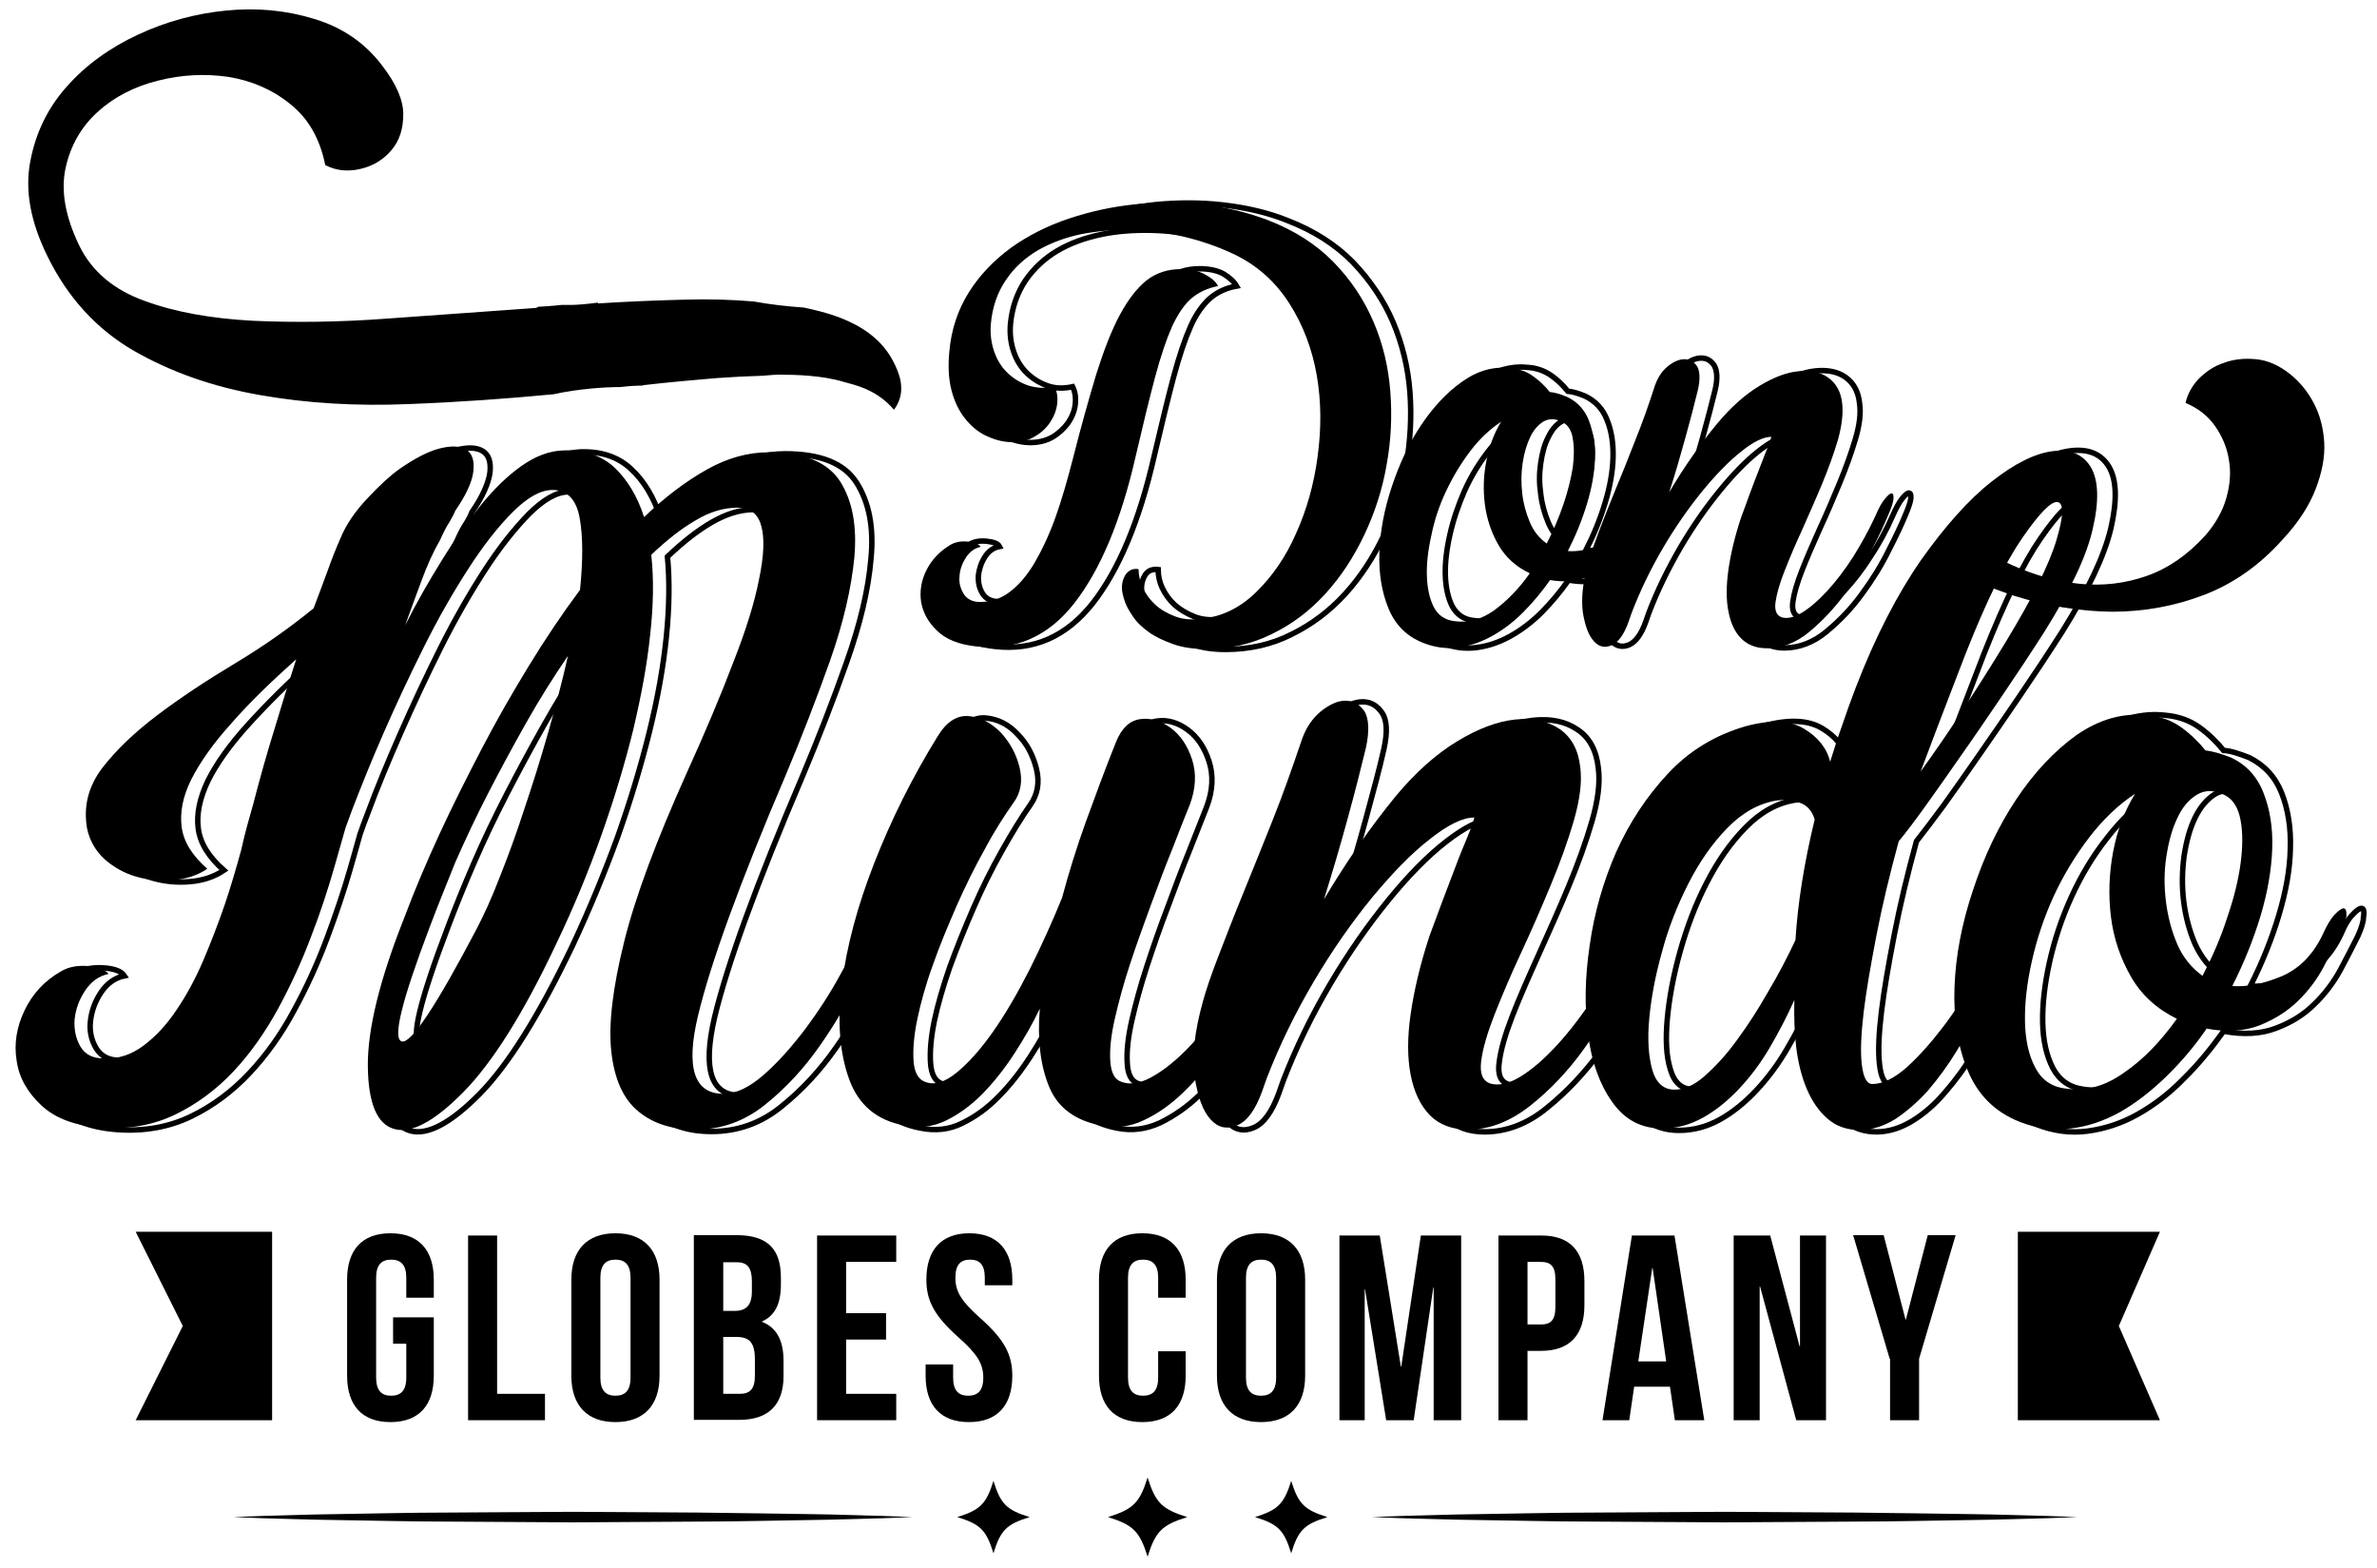 <?xml version="1.0" encoding="utf-8"?>
<!-- Generator: Adobe Illustrator 22.0.0, SVG Export Plug-In . SVG Version: 6.00 Build 0)  -->
<svg version="1.1" id="Layer_1" xmlns="http://www.w3.org/2000/svg" xmlns:xlink="http://www.w3.org/1999/xlink" x="0px" y="0px"
	 viewBox="0 0 630.7 415.9" style="enable-background:new 0 0 630.7 415.9;" xml:space="preserve">
<style type="text/css">
	.st0{fill:none;stroke:#000000;stroke-width:1.449;}
</style>
<g>
	<path d="M583.4,100.5c-1.8,1.9-3,4.1-3.5,6.4c3.3,1.4,5.9,3.4,7.8,6.1c1.9,2.7,3.2,5.7,3.7,9c0.6,3.3,0.3,6.7-0.7,10.2
		s-2.9,6.8-5.5,9.8c-4.7,5.2-9.9,8.8-15.6,10.8c-5.7,2-11.6,2.7-17.7,2.1c-6.1-0.6-12.1-2.3-18.1-5c-2.7-1.2-5.4-2.6-8-4.1
		c-0.3,2.1-0.6,4.1-1.1,6.2c-0.2,0.8-0.4,1.5-0.7,2.2c3.5,1.4,6.9,2.7,10.5,3.9c8.7,2.7,17.4,4.1,25.9,4.2c8.5,0,16.7-1.5,24.5-4.5
		s14.7-7.9,20.7-14.6c4.2-4.5,7.1-9,8.8-13.4c1.7-4.4,2.5-8.5,2.3-12.3s-1.1-7.3-2.7-10.4c-1.6-3.1-3.7-5.7-6.3-7.8
		c-3-2.4-6-3.7-9.1-4s-6,0-8.6,1C587.5,97.1,585.3,98.6,583.4,100.5z"/>
</g>
<g>
	<path d="M323.2,75.9c-2.7,0.5-5.1,1.6-7,3.2s-3.6,4.1-5.2,7.5c-1.5,3.4-3,7.8-4.5,13.4s-3.2,12.6-5.2,21.2
		c-3.9,17.1-9.4,30.1-16.3,38.9s-15.6,12.6-26,11.4c-4.6-0.5-8.1-1.9-10.4-4.2c-2.4-2.3-3.7-4.8-4.2-7.6c-0.4-2.8,0-5.6,1.4-8.4
		c1.4-2.8,3.5-5,6.3-6.7c1.3-0.8,2.9-1.1,4.7-0.9c1.8,0.2,2.9,0.6,3.4,1.4c-1.6,0.3-2.9,1.3-3.9,2.8c-1,1.6-1.6,3.2-1.7,4.9
		c-0.2,1.7,0.2,3.2,1,4.6c0.8,1.4,2.2,2.2,4,2.3c2.9,0.1,5.7-0.7,8.1-2.5c2.5-1.8,4.7-4.4,6.7-7.7c2-3.4,3.9-7.4,5.6-12.1
		c1.7-4.7,3.2-10,4.7-15.8c2.2-8.7,4.3-16.1,6.2-22.4c2-6.3,4-11.5,6.2-15.6s4.6-7.2,7.1-9.2c2.6-2,5.6-3,9.1-3
		c2.6,0,4.8,0.5,6.4,1.4C321.4,73.7,322.6,74.7,323.2,75.9z M279.8,102.5c0.7,1.4,0.9,3,0.7,4.7c-0.2,1.7-0.9,3.4-1.9,4.9
		s-2.4,2.8-4.2,3.8c-1.7,1-3.9,1.5-6.4,1.4c-2.2-0.1-4.3-0.7-6.4-1.7s-3.9-2.5-5.5-4.5s-2.8-4.4-3.6-7.4s-1-6.5-0.6-10.5
		c0.5-5.8,2.3-11.1,5.2-15.7c2.9-4.6,6.7-8.5,11.2-11.8c4.5-3.2,9.6-5.8,15.3-7.7c5.7-1.9,11.6-3.2,17.7-3.8s12.2-0.6,18.2,0.1
		c6,0.7,11.6,2.1,16.9,4.1c7,2.7,12.8,6.4,17.4,11.1s8.1,10,10.6,15.8s4,12,4.5,18.6c0.5,6.5,0.2,13-1,19.5
		c-1.1,6.4-3.1,12.6-5.9,18.5s-6.2,11.1-10.3,15.6c-4.1,4.5-8.8,8.1-14.2,10.7c-5.4,2.7-11.2,4-17.5,4c-3.3,0-6.2-0.4-8.7-1.3
		c-2.5-0.9-4.7-1.9-6.5-3.2s-3.3-2.7-4.3-4.3c-1.1-1.6-1.9-3.1-2.3-4.6c-0.4-1.3-0.6-2.5-0.5-3.5s0.4-1.9,0.8-2.6
		c0.4-0.7,1-1.2,1.6-1.5c0.7-0.3,1.3-0.3,2-0.2c0,1.6,0.4,3.3,1.1,4.9c0.8,1.7,1.9,3.2,3.3,4.5s3.1,2.3,5.2,3.1c2,0.8,4.3,1,6.8,0.7
		c5.6-0.5,10.5-2.9,14.8-7.1c4.3-4.2,7.9-9.4,10.6-15.6c2.8-6.2,4.7-12.9,5.7-20.3c1-7.4,1-14.5-0.2-21.5s-3.6-13.4-7.3-19.2
		c-3.7-5.8-8.7-10.3-15.2-13.3c-3.9-1.8-8.2-3.3-12.8-4.4c-4.6-1.1-9.2-1.7-13.8-1.8c-4.6-0.1-9,0.3-13.3,1.1
		c-4.3,0.9-8.1,2.3-11.6,4.3c-3.4,2-6.3,4.6-8.5,7.9c-2.2,3.2-3.6,7.1-4,11.7c-0.2,2.6,0.1,5,0.9,7.3s2,4.2,3.6,5.7s3.4,2.6,5.5,3.3
		C275.3,103,277.5,103.1,279.8,102.5z"/>
	<path d="M400.9,97.7c2.3,0.2,4.3,0.9,6,2.2c1.7,1.2,3.1,2.6,4.3,4.1c1.2,0.1,2.7,0.5,4.6,1.3c2.7,1.3,4.7,3.4,5.8,6.3
		c1.1,2.9,1.7,6.3,1.6,10s-0.8,7.7-2.1,12c-1.3,4.3-3,8.5-5.1,12.6c2.5,0.2,5.4-0.3,8.7-1.7c3.3-1.4,5.8-3.9,7.5-7.7
		c0.7-1.5,1.3-2.6,2-3.4c0.7-0.8,1.3-1.1,1.6-1.1c0.4,0,0.6,0.4,0.6,1.1c0,0.8-0.3,1.9-1,3.4c-0.9,1.7-1.9,3.7-3.1,6
		s-2.8,4.3-4.7,6.2c-1.9,1.8-4.2,3.3-6.9,4.3c-2.7,1-5.8,1.2-9.4,0.6c-2.2,3.1-4.6,6-7.2,8.6s-5.4,4.7-8.3,6.3s-5.9,2.6-8.9,3
		c-3.1,0.4-6.1,0-9.2-1.2c-4.4-1.7-7.5-4.8-9.3-9.2s-2.6-9.4-2.4-14.9c0.2-5.6,1.3-11.4,3.3-17.4c2-6,4.5-11.4,7.7-16.2
		c3.2-4.8,6.8-8.7,10.9-11.6C392.1,98.3,396.4,97.1,400.9,97.7z M405.9,152.1c-3.6-1.7-6.4-4.2-8.3-7.5s-3.1-6.9-3.6-10.7
		s-0.4-7.7,0.4-11.7s2.1-7.4,3.9-10.3c-2.9,1.9-5.7,4.5-8.2,7.8s-4.6,6.8-6.4,10.6c-1.8,3.8-3.1,7.7-3.9,11.7
		c-0.9,4-1.3,7.5-1.2,10.8c0.1,3.2,0.7,6,1.8,8.2c1.1,2.2,3,3.5,5.5,3.8c3.6,0.5,7.1-0.4,10.6-2.9
		C400,159.3,403.1,156.1,405.9,152.1z M414.6,112c-1.9-1-3.5-1-5-0.2c-1.5,0.9-2.7,2.3-3.6,4.2c-0.9,1.9-1.6,4.2-2,6.9
		c-0.4,2.7-0.4,5.3-0.1,8s1,5.2,2,7.6c1,2.4,2.5,4.3,4.5,5.7c1.7-3.3,3.2-6.8,4.4-10.3c1.2-3.5,2-6.8,2.5-9.8c0.4-3,0.4-5.6,0-7.8
		C417,114.2,416,112.7,414.6,112z"/>
	<path d="M450.5,103.5c-0.9,3.7-2,7.9-3.3,12.6s-2.7,9.6-4.3,14.5c4-6.8,8.3-12.9,12.8-18.3c3.6-4.3,7.3-7.6,11.1-9.9
		c3.8-2.3,7.2-3.6,10.4-3.9c3.2-0.3,5.8,0.2,7.9,1.7s3.4,3.8,3.7,6.9c0.3,2.6-0.1,5.8-1.1,9.5c-1.1,3.7-2.5,7.6-4.2,11.7
		c-1.7,4.1-3.5,8.1-5.3,12.2c-1.9,4.1-3.4,7.7-4.7,11c-1.3,3.3-2.1,6.1-2.4,8.3s0.3,3.5,1.7,4c1.5,0.4,3.3,0,5.4-1.3
		s4.3-3.2,6.6-5.7c2.3-2.5,4.6-5.5,6.8-8.9c2.2-3.5,4.2-7.1,6-11c0.9-2.1,1.7-3.6,2.5-4.5c0.8-1,1.4-1.5,1.8-1.5s0.6,0.5,0.5,1.5
		s-0.6,2.5-1.5,4.5c-0.9,2.2-2.3,5.2-4.3,9.1c-2,3.9-4.3,7.8-7.1,11.6c-2.8,3.8-6,7.2-9.5,10.1c-3.5,2.9-7.3,4.3-11.2,4.3
		c-2.8,0-5.1-0.9-6.8-2.6c-1.7-1.7-2.8-4.1-3.4-7.2c-0.6-3.1-0.6-6.7,0-11c0.6-4.2,1.7-8.9,3.4-14c0.7-1.8,1.4-3.8,2.2-6
		c0.8-2.2,1.6-4.2,2.4-6.3c0.8-2,1.5-3.8,2.1-5.4c0.7-1.6,1.1-2.8,1.3-3.6c-2.1,0-4.8,1.3-8,3.9c-3.3,2.6-6.7,6.1-10.3,10.5
		c-3.6,4.4-7.1,9.4-10.4,15s-6.1,11.4-8.4,17.4l-0.8,2.3c-1.2,3.4-2.7,5.4-4.5,6.2s-3.4,0.4-4.7-1.1c-1.4-1.5-2.3-4-2.9-7.5
		c-0.5-3.6-0.1-8.1,1.5-13.6c0.5-1.9,1.5-4.6,2.7-7.9c1.3-3.3,2.7-7,4.4-11.1c1.7-4.1,3.5-8.5,5.3-13.2c1.9-4.7,3.6-9.5,5.2-14.5
		c0.8-2.2,1.9-3.9,3.4-5.1s3-1.9,4.4-1.9s2.6,0.6,3.4,1.9C451,98.3,451.2,100.5,450.5,103.5z"/>
</g>
<path d="M67.2,213.3c1.8-7,3.7-13.7,5.7-20.1c1.9-6.4,3.8-12.5,5.7-18.3c-6.7,6-12.5,11.6-17.2,17c-4.8,5.3-8.3,10.3-10.6,14.8
	c-2.3,4.6-3.1,8.8-2.6,12.7S51,227,55,230.5c-2.5,1.7-5.5,2.7-8.9,3s-6.8,0-9.9-0.9c-3.2-0.9-6-2.5-8.4-4.6c-2.4-2.2-4-4.9-4.7-8.2
	c-1-5.8,0.3-11.1,4-16c3.7-4.8,8.6-9.5,14.7-14.1s12.9-9.1,20.4-13.6s14.5-9.4,21-14.7c1.3-3.5,2.6-6.8,3.7-9.9
	c1.1-3.1,2.2-5.9,3.4-8.6c1.5-3.7,3.9-7.2,7.2-10.7c3.3-3.5,6.1-6.1,8.4-7.7c4-2.8,7.6-4.7,10.7-5.5s5.5-0.7,7.1,0.3
	s2.2,2.9,1.9,5.7c-0.3,2.8-1.9,6.3-4.8,10.5c-0.3,0.8-0.9,1.9-1.6,3.1c-0.8,1.2-1.6,2.8-2.4,4.6c-1.9,3.3-3.5,6.9-4.9,10.7
	s-2.9,7.8-4.4,12c3-6,6.3-11.7,9.7-17.2c3.4-5.5,6.9-10.4,10.4-14.7c3.5-4.3,7.1-7.8,10.8-10.4s7.4-4,11.1-4.1
	c5.5-0.2,10,1.3,13.5,4.5c3.4,3.2,6.1,7.6,7.9,13.2c5.5-5.3,11.1-9.5,16.6-12.6s11-4.6,16.4-4.6c9.4,0,15.7,2.6,19,7.7
	c3.3,5.2,4.5,11.8,3.8,20.1c-0.8,8.2-2.9,17.4-6.5,27.6c-3.6,10.1-7.5,20.2-11.7,30.2c-12.3,28.8-20,50.1-23.3,63.9
	c-3.3,13.8-1,20.7,6.7,20.7c3.4,0,6.9-1.7,10.7-5s7.4-7.4,11-12.1c3.5-4.7,6.7-9.6,9.4-14.6c2.8-5,4.9-9.2,6.4-12.7
	c0.8-2,1.7-3.4,2.6-4.4c0.9-0.9,1.7-1.3,2.4-1.2s1,0.6,1.1,1.6s-0.3,2.3-1.1,4c-1.5,3.2-3.7,7.7-6.4,13.7c-2.8,6-6.3,12-10.5,18
	s-9,11.2-14.5,15.6s-11.6,6.6-18.5,6.6c-6.2,0-11.3-1.6-15.2-4.9c-3.9-3.2-6.3-8.5-7.1-15.8s0.4-17,3.4-29.1
	c3-12.1,8.6-27,16.6-44.8c4.9-10.8,9-20.5,12.3-29.2c3.4-8.6,5.7-16,6.9-22.2c1.3-6.2,1.5-10.9,0.6-14.1c-0.8-3.2-2.9-4.9-6.3-4.9
	c-3.7,0-7.4,1.1-11.2,3.4c-3.8,2.2-7.7,5.3-11.7,9.1c0.7,6.3,0.6,13.4-0.3,21.3c-0.8,7.9-2.4,16.3-4.5,25.2
	c-2.2,8.9-5,18.2-8.4,27.8s-7.4,19.3-12,28.9c-8.7,18.5-17,31.6-24.7,39.4s-13.9,11.1-18.4,9.7c-4.5-1.3-6.8-6.9-6.9-16.6
	s3.1-22.9,9.7-39.5c2.7-7.2,5.8-14.5,9.3-22.1s7.3-15.1,11.2-22.6s8.1-14.8,12.5-22s8.9-13.9,13.6-20.2c0.8-7.8,0.8-14.2-0.1-19.1
	c-0.9-4.9-3.3-7.4-7.2-7.4c-3.2,0-6.7,2-10.6,5.9c-3.9,3.9-7.8,8.9-11.8,15.1c-4,6.2-7.9,13-11.7,20.6c-3.8,7.6-7.3,15.1-10.6,22.6
	c-3.3,7.5-6.1,14.5-8.6,21c-2.4,6.5-4.2,11.6-5.2,15.5l-2.5-18.2c2.7-5.7,5.9-12.6,9.6-21c3.7-8.3,7.7-16.9,12.1-25.7
	c-2.7,7.8-5.2,16-7.4,24.5c-2.3,8.5-4.6,16.7-6.9,24.7c-1.2,4.2-2.6,9.2-4.3,15.1c-1.7,5.9-3.7,12.1-6.2,18.5
	c-2.4,6.4-5.3,12.7-8.7,19c-3.4,6.2-7.3,11.8-11.8,16.6c-4.5,4.8-9.7,8.7-15.5,11.5s-12.3,4-19.5,3.5c-7.1-0.5-12.4-2.5-16.1-6
	s-5.9-7.4-6.5-11.9c-0.7-4.4,0-8.8,2.1-13.2c2.1-4.4,5.3-7.9,9.7-10.4c2-1.2,4.4-1.6,7.2-1.4c2.8,0.3,4.6,1,5.4,2.1
	c-2.5,0.5-4.6,2-6.2,4.4c-1.6,2.4-2.5,4.9-2.8,7.6c-0.2,2.7,0.3,5.1,1.5,7.2c1.3,2.2,3.3,3.2,6.2,3.2c3.9,0.2,7.4-1,10.6-3.4
	s6.1-5.5,8.7-9.4c2.6-3.8,5-8.2,7.1-13.1c2.1-4.9,4-9.9,5.7-14.8c1.7-5,3.1-9.9,4.4-14.6C65,220.9,66.2,216.8,67.2,213.3z M114,246
	c-7.4,19.5-9.9,29.6-7.4,30.3c2.4,0.7,9.1-9.3,20-30.1c1.8-3.5,3.9-8,6-13.5c2.2-5.5,4.4-11.5,6.5-18c2.2-6.5,4.3-13.2,6.3-20.2
	s3.8-13.8,5.3-20.5c-3.9,5.7-7.6,11.6-11.1,17.8s-6.9,12.5-10.1,18.7c-3.2,6.2-6.1,12.4-8.7,18.3C118.3,235,116,240.7,114,246z"/>
<path d="M335.3,247.7c2.9-6.6,5.2-9.8,6.8-9.6c1.6,0.2,1,3.4-1.9,9.6c-0.8,1.8-2,4.3-3.6,7.7c-1.6,3.4-3.6,7.1-5.8,11.2
	c-2.3,4.1-4.8,8.2-7.6,12.3c-2.8,4.1-5.9,7.7-9.2,10.9c-3.3,3.2-6.8,5.7-10.5,7.4c-3.7,1.8-7.5,2.2-11.4,1.4
	c-6.8-1.3-11.4-4.7-13.7-10.2c-2.3-5.5-3.2-12.5-2.5-20.8c-1.9,4-4.2,8-6.8,12c-2.6,4-5.4,7.5-8.4,10.6c-3,3-6.2,5.4-9.7,7.1
	s-7.2,2.1-11,1.3c-7.3-1.3-12.2-5.4-14.7-12.3s-3.2-15.3-1.9-25.2c1.2-9.9,4.1-20.7,8.6-32.2s10.1-22.7,16.7-33.4
	c2.4-4,5.2-5.8,8.4-5.5s5.9,1.8,8.4,4.3c2.4,2.6,4.1,5.6,5,9.2c0.9,3.6,0.4,6.8-1.6,9.5c-2.4,3.4-5,7.4-7.6,12.3
	c-2.7,4.8-5.2,9.9-7.5,15.1c-2.3,5.3-4.5,10.5-6.3,15.7c-1.9,5.2-3.2,10-4.1,14.3c-0.9,4.3-1.2,8-1,11.1c0.2,3,1.3,4.9,3,5.5
	c2.4,1,5.2,0.2,8.4-2.4s6.4-6.2,9.7-10.9c3.3-4.7,6.5-10.2,9.7-16.5c3.1-6.2,6-12.6,8.6-19c1.8-6.7,3.9-13.5,6.4-20.4
	s5.1-13.9,7.9-20.9c1.5-3.7,3.6-5.7,6.4-6.1c2.8-0.4,5.5,0.4,8.1,2.3c2.6,1.9,4.5,4.7,5.7,8.4s1,7.7-0.6,12
	c-1.3,3.2-2.9,7.2-4.7,11.9c-1.9,4.7-3.8,9.7-5.7,14.9c-1.9,5.2-3.8,10.4-5.5,15.6c-1.7,5.2-3,10-4,14.4c-1,4.4-1.4,8.1-1.2,11.2
	c0.2,3,1.1,4.9,2.9,5.5c2.6,1,5.7,0.3,9.2-1.9c3.6-2.2,7.2-5.4,10.8-9.5c3.6-4.1,7.1-8.6,10.3-13.7
	C330.8,257,333.3,252.2,335.3,247.7z"/>
<path d="M362.4,198.5c-1.3,5.4-2.9,11.7-4.8,18.6c-1.9,7-4,14.1-6.3,21.5c6-10.1,12.3-19.1,18.9-27.2c5.3-6.4,10.8-11.3,16.4-14.7
	s10.7-5.3,15.4-5.8c4.7-0.5,8.6,0.4,11.8,2.5c3.2,2.2,5,5.6,5.5,10.2c0.5,3.8-0.1,8.5-1.7,14.1c-1.6,5.5-3.7,11.3-6.2,17.3
	s-5.1,12-7.9,18c-2.8,6-5.1,11.5-7,16.3c-1.9,4.9-3.1,9-3.5,12.3s0.4,5.2,2.5,5.9c2.3,0.6,4.9,0,8-1.9s6.3-4.7,9.7-8.4
	c3.4-3.7,6.7-8.1,10.1-13.2c3.3-5.1,6.3-10.6,8.9-16.3c1.3-3,2.5-5.3,3.6-6.7s2-2.2,2.7-2.2c0.6,0,0.9,0.7,0.7,2.2
	c-0.2,1.4-0.9,3.7-2.2,6.7c-1.3,3.2-3.4,7.7-6.3,13.5c-2.9,5.8-6.4,11.5-10.5,17.2s-8.8,10.7-14.1,14.9c-5.3,4.2-10.8,6.4-16.6,6.4
	c-4.2,0-7.6-1.3-10.1-3.8c-2.5-2.6-4.2-6.1-5.1-10.7s-0.9-10,0-16.2s2.5-13.1,5-20.7c1-2.7,2.1-5.7,3.3-8.9c1.2-3.2,2.4-6.3,3.5-9.2
	c1.1-3,2.2-5.6,3.2-8s1.6-4.2,1.9-5.3c-3.1,0-7,1.9-11.9,5.8c-4.9,3.8-9.9,9-15.3,15.5c-5.3,6.5-10.5,13.9-15.4,22.2
	c-4.9,8.3-9.1,16.9-12.5,25.7l-1.2,3.4c-1.8,5-4,8-6.7,9.1s-5,0.6-7-1.6s-3.4-5.9-4.2-11.2c-0.8-5.3-0.1-12,2.2-20.2
	c0.8-2.9,2.1-6.8,4-11.7s4-10.4,6.5-16.5s5.1-12.6,7.9-19.6s5.3-14.1,7.8-21.5c1.1-3.2,2.8-5.7,5.1-7.6c2.3-1.8,4.4-2.8,6.5-2.8
	s3.8,1,5.1,2.9C363.2,190.8,363.4,194,362.4,198.5z"/>
<path d="M542.4,167.7c-3.7,5.8-7.5,11.5-11.3,17.1s-7.4,10.9-10.8,15.7c-3.4,4.9-6.5,9.3-9.3,13.2s-5.2,7.1-7.2,9.5
	c-2.4,8.8-4.4,17.1-5.9,24.9c-1.5,7.8-2.7,14.6-3.4,20.4c-0.7,5.9-0.9,10.5-0.5,13.9s1.3,5.2,2.8,5.2c2.7,0,5.8-1.5,9.1-4.4
	c3.3-3,6.5-6.6,9.7-10.8c3.2-4.2,6-8.6,8.6-13.1c2.6-4.5,4.5-8.3,5.8-11.5c0.6-1.6,1.5-2.8,2.4-3.7c1-0.9,1.8-1.4,2.4-1.4
	c0.6-0.1,1,0.3,1.1,1.1s-0.3,2.2-1.1,4.1c-1,2.2-2.2,5.1-3.8,8.5c-1.5,3.5-3.3,7.1-5.3,10.9s-4.2,7.7-6.5,11.5s-4.9,7.3-7.6,10.5
	c-2.8,3.1-5.7,5.6-8.7,7.6c-3.1,1.9-6.2,2.9-9.5,2.9c-3.4,0-6.2-1-8.5-3s-4.1-4.6-5.5-7.9s-2.3-7-2.8-11c-0.5-4.1-0.6-8.3-0.5-12.6
	c-1.9,4.3-4.1,8.5-6.5,12.6s-5.1,7.7-8.1,10.9c-3,3.2-6.2,5.8-9.6,7.7c-3.4,1.9-7,2.9-10.9,2.9c-5.5,0-9.9-2.3-13.2-7
	c-3.3-4.6-5.5-10.6-6.4-17.8c-1-7.2-0.9-15.1,0.4-23.8c1.2-8.6,3.6-16.9,7-24.7c3.5-7.8,8.1-14.8,13.8-20.9
	c5.7-6.1,12.6-10.2,20.5-12.5c6.6-1.8,11.8-1.6,15.5,0.6c3.7,2.2,6.1,5.1,7,8.8c1-3.2,2-6.4,3.2-9.7c1.1-3.3,2.3-6.6,3.6-10
	c5.2-13.5,11-24.7,17.3-33.8c6.4-9,12.6-16,18.7-20.8c6.1-4.8,11.5-7.5,16.2-8.1c4.8-0.6,8.2,0.9,10.2,4.3s2.2,8.9,0.5,16.2
	C553.7,147.5,549.3,156.7,542.4,167.7z M476.4,249.4c0.6-9.8,2.3-20.4,5.1-32c-0.7-2.2-1.9-3.7-3.9-4.4c-1.9-0.7-4-0.9-6.3-0.6
	c-4.7,0.8-9,3.2-13,7.3s-7.4,9-10.3,14.7s-5.3,11.7-7,18.1c-1.8,6.4-2.9,12.3-3.4,17.8c-0.5,5.4-0.2,9.9,0.8,13.5
	c1,3.5,3,5.3,5.9,5.3c2.6,0,5.3-1.2,8.1-3.7c2.8-2.5,5.7-5.6,8.5-9.5c2.8-3.8,5.6-8.1,8.2-12.7C471.9,258.5,474.3,253.9,476.4,249.4
	z M509.6,204.7c3.7-5.1,7.5-10.6,11.3-16.5c3.8-5.8,7.6-11.8,11.3-17.9c7.1-11.7,11.6-20.7,13.5-27.2c1.9-6.4,1.9-9.7,0.2-9.9
	s-4.8,3-9.3,9.5s-9.5,16.7-15,30.6c-1.8,4.6-3.6,9.4-5.5,14.3c-1.9,4.9-3.7,9.7-5.5,14.5L509.6,204.7z"/>
<path d="M570,189.8c3.4,0.3,6.3,1.4,8.8,3.2s4.6,3.9,6.4,6.1c1.8,0.2,4,0.8,6.8,1.9c4,1.9,6.9,5,8.6,9.4c1.7,4.3,2.5,9.3,2.3,14.8
	s-1.2,11.5-3.1,17.8c-1.9,6.3-4.4,12.5-7.5,18.6c3.7,0.3,8-0.5,12.9-2.5c4.8-2,8.6-5.8,11.2-11.4c1-2.2,2-3.9,3-5
	c1.1-1.1,1.9-1.7,2.4-1.7c0.6,0,0.8,0.6,0.8,1.7c0,1.1-0.5,2.8-1.5,5c-1.3,2.6-2.8,5.5-4.6,8.9c-1.8,3.4-4.1,6.4-6.9,9.1
	c-2.8,2.7-6.2,4.8-10.2,6.4c-4,1.5-8.6,1.8-13.9,0.8c-3.2,4.7-6.8,8.9-10.7,12.7c-3.9,3.8-8,7-12.2,9.4c-4.3,2.4-8.7,3.9-13.2,4.4
	c-4.5,0.6-9.1,0-13.6-1.8c-6.5-2.6-11-7.1-13.7-13.6s-3.8-13.9-3.5-22.1c0.3-8.2,1.9-16.8,4.9-25.7c2.9-8.9,6.7-16.9,11.4-24
	S545,199.3,551,195C557.1,190.8,563.4,189,570,189.8z M577.6,270.3c-5.3-2.6-9.4-6.3-12.2-11.2c-2.8-4.9-4.6-10.2-5.3-15.9
	s-0.5-11.5,0.6-17.3s3.1-10.9,5.8-15.3c-4.4,2.9-8.4,6.7-12.1,11.5c-3.7,4.8-6.9,10.1-9.5,15.7c-2.6,5.7-4.5,11.5-5.8,17.3
	c-1.3,5.8-1.9,11.2-1.8,16c0.1,4.8,1,8.9,2.7,12.1c1.7,3.3,4.4,5.2,8.1,5.6c5.3,0.8,10.5-0.6,15.6-4.3
	C568.7,281.1,573.3,276.3,577.6,270.3z M590.4,211c-2.8-1.4-5.2-1.5-7.4-0.2s-4,3.4-5.3,6.3c-1.4,2.9-2.3,6.3-2.9,10.2
	c-0.6,3.9-0.6,7.9-0.1,11.9s1.5,7.8,3,11.3s3.8,6.3,6.7,8.4c2.6-5,4.8-10,6.5-15.3c1.8-5.2,3-10,3.6-14.5s0.6-8.3,0-11.5
	C593.9,214.3,592.5,212.1,590.4,211z"/>
<g>
	<path class="st0" d="M253.5,167.3c2.3,2.3,5.8,3.7,10.4,4.2c10.4,1.2,19-2.6,26-11.4c6.9-8.8,12.4-21.8,16.3-38.9
		c2-8.5,3.7-15.6,5.2-21.2c1.5-5.6,3-10,4.5-13.4s3.3-5.8,5.2-7.5c1.9-1.6,4.2-2.7,7-3.2c-0.7-1.2-1.8-2.2-3.4-3.2
		c-1.6-0.9-3.8-1.4-6.4-1.4c-3.5,0-6.5,1-9.1,3s-4.9,5.1-7.1,9.2s-4.3,9.3-6.2,15.6c-2,6.3-4,13.7-6.2,22.4
		c-1.4,5.8-3,11.1-4.7,15.8s-3.6,8.7-5.6,12.1c-2,3.4-4.3,5.9-6.7,7.7c-2.5,1.8-5.2,2.6-8.1,2.5c-1.9-0.1-3.2-0.9-4-2.3
		c-0.8-1.4-1.1-2.9-1-4.6c0.2-1.7,0.7-3.3,1.7-4.9c1-1.6,2.3-2.5,3.9-2.8c-0.4-0.8-1.6-1.2-3.4-1.4s-3.4,0.1-4.7,0.9
		c-2.8,1.6-4.9,3.8-6.3,6.7c-1.4,2.8-1.8,5.6-1.4,8.4C249.8,162.5,251.2,165,253.5,167.3z"/>
	<path class="st0" d="M260.9,111.2c1.6,1.9,3.4,3.4,5.5,4.5c2.1,1,4.2,1.6,6.4,1.7c2.5,0.1,4.6-0.4,6.4-1.4c1.7-1,3.1-2.3,4.2-3.8
		c1-1.5,1.7-3.1,1.9-4.9c0.2-1.7,0-3.3-0.7-4.7c-2.3,0.5-4.5,0.5-6.5-0.2c-2.1-0.7-3.9-1.8-5.5-3.3s-2.8-3.4-3.6-5.7
		c-0.8-2.3-1.1-4.7-0.9-7.3c0.4-4.5,1.8-8.4,4-11.7c2.2-3.2,5.1-5.9,8.5-7.9s7.3-3.4,11.6-4.3c4.3-0.9,8.7-1.2,13.3-1.1
		c4.6,0.1,9.2,0.7,13.8,1.8c4.6,1.1,8.8,2.5,12.8,4.4c6.4,3,11.5,7.5,15.2,13.3s6.1,12.3,7.3,19.2c1.2,7,1.3,14.1,0.2,21.5
		c-1,7.4-2.9,14.1-5.7,20.3c-2.8,6.2-6.3,11.4-10.6,15.6c-4.3,4.2-9.3,6.6-14.8,7.1c-2.5,0.3-4.8,0.1-6.8-0.7s-3.7-1.8-5.2-3.1
		c-1.4-1.3-2.5-2.8-3.3-4.5s-1.1-3.3-1.1-4.9c-0.7-0.1-1.3,0-2,0.2c-0.7,0.3-1.2,0.8-1.6,1.5s-0.7,1.6-0.8,2.6
		c-0.1,1,0.1,2.2,0.5,3.5c0.4,1.5,1.2,3.1,2.3,4.6c1.1,1.6,2.5,3,4.3,4.3s4,2.4,6.5,3.2c2.5,0.9,5.4,1.3,8.7,1.3
		c6.3,0,12.2-1.3,17.5-4c5.3-2.6,10.1-6.2,14.2-10.7s7.5-9.7,10.3-15.6c2.8-5.9,4.7-12.1,5.9-18.5c1.1-6.4,1.5-12.9,1-19.5
		c-0.5-6.5-2-12.7-4.5-18.6c-2.5-5.8-6.1-11.1-10.6-15.8c-4.6-4.7-10.4-8.4-17.4-11.1c-5.2-2.1-10.9-3.4-16.9-4.1
		c-6-0.7-12.1-0.7-18.2-0.1c-6.1,0.7-12,1.9-17.7,3.8c-5.7,1.9-10.8,4.5-15.3,7.7s-8.3,7.2-11.2,11.8c-2.9,4.6-4.7,9.8-5.2,15.7
		c-0.4,4-0.2,7.5,0.6,10.5C258.1,106.7,259.3,109.2,260.9,111.2z"/>
	<path class="st0" d="M373.3,161.4c1.8,4.4,4.9,7.4,9.3,9.2c3.1,1.2,6.1,1.6,9.2,1.2c3.1-0.4,6-1.4,8.9-3s5.7-3.7,8.3-6.3
		c2.6-2.6,5-5.5,7.2-8.6c3.3,0.6,6.2,0.5,8.8-0.4c-0.6,3.5-0.8,6.5-0.4,9c0.5,3.6,1.5,6.1,2.9,7.5c1.4,1.5,2.9,1.8,4.7,1.1
		c1.8-0.8,3.3-2.8,4.5-6.2l0.8-2.3c2.3-6,5.1-11.7,8.4-17.4c3.3-5.6,6.8-10.6,10.4-15c3.6-4.4,7-7.9,10.3-10.5s5.9-3.9,8-3.9
		c-0.2,0.8-0.7,1.9-1.3,3.6c-0.7,1.6-1.4,3.4-2.1,5.4c-0.8,2-1.6,4.1-2.4,6.3s-1.6,4.2-2.2,6c-1.6,5.1-2.8,9.7-3.4,14
		c-0.6,4.2-0.6,7.9,0,11s1.7,5.5,3.4,7.2c1.7,1.7,4,2.6,6.8,2.6c3.9,0,7.7-1.4,11.2-4.3c3.5-2.9,6.7-6.2,9.5-10.1
		c2.8-3.8,5.2-7.7,7.1-11.6c2-3.9,3.4-6.9,4.3-9.1c0.9-2.1,1.4-3.6,1.5-4.5c0.1-1-0.1-1.5-0.5-1.5s-1,0.5-1.8,1.5s-1.6,2.5-2.5,4.5
		c-1.7,3.9-3.7,7.6-6,11c-2.2,3.5-4.5,6.4-6.8,8.9s-4.5,4.4-6.6,5.7s-3.9,1.7-5.4,1.3c-1.4-0.4-2-1.8-1.7-4s1.1-5,2.4-8.3
		s2.9-7,4.7-11c1.9-4.1,3.6-8.1,5.3-12.2c1.7-4.1,3.1-8,4.2-11.7s1.5-6.9,1.1-9.5c-0.3-3.1-1.6-5.4-3.7-6.9s-4.8-2-7.9-1.7
		c-3.2,0.3-6.6,1.6-10.4,3.9s-7.5,5.6-11.1,9.9c-4.5,5.4-8.7,11.5-12.8,18.3c1.5-5,3-9.8,4.3-14.5s2.4-8.9,3.3-12.6
		c0.7-3,0.5-5.2-0.3-6.5c-0.9-1.3-2-1.9-3.4-1.9s-2.9,0.6-4.4,1.9c-1.5,1.2-2.7,2.9-3.4,5.1c-1.6,5-3.4,9.8-5.2,14.5
		c-1.9,4.7-3.6,9.1-5.3,13.2c-1.7,4.1-3.2,7.8-4.4,11.1c-0.6,1.6-1.2,3.1-1.6,4.4c-2.3,0.7-4.4,1-6.3,0.8c2.1-4.1,3.8-8.3,5.1-12.6
		c1.3-4.3,2-8.3,2.1-12s-0.4-7.1-1.6-10c-1.1-2.9-3.1-5-5.8-6.3c-1.9-0.8-3.4-1.2-4.6-1.3c-1.2-1.5-2.6-2.9-4.3-4.1
		c-1.7-1.2-3.7-2-6-2.2c-4.5-0.5-8.8,0.6-12.9,3.6c-4.1,2.9-7.7,6.8-10.9,11.6c-3.2,4.8-5.7,10.2-7.7,16.2c-2,6-3.1,11.8-3.3,17.4
		C370.7,152,371.5,157,373.3,161.4z M408.8,122.9c0.4-2.7,1-5,2-6.9c0.9-1.9,2.1-3.4,3.6-4.2c1.5-0.9,3.1-0.8,5,0.2
		c1.4,0.8,2.3,2.2,2.8,4.4c0.4,2.2,0.4,4.8,0,7.8s-1.3,6.3-2.5,9.8s-2.7,7-4.4,10.3c-2-1.4-3.5-3.3-4.5-5.7s-1.7-4.9-2-7.6
		C408.4,128.3,408.4,125.6,408.8,122.9z M384.7,141.9c0.9-4,2.2-7.8,3.9-11.7c1.7-3.8,3.9-7.4,6.4-10.6s5.2-5.8,8.2-7.8
		c-1.9,2.9-3.2,6.4-3.9,10.3c-0.8,4-0.9,7.8-0.4,11.7c0.5,3.8,1.7,7.4,3.6,10.7s4.7,5.8,8.3,7.5c-2.8,4-6,7.3-9.4,9.7
		c-3.4,2.5-7,3.5-10.6,2.9c-2.5-0.3-4.3-1.6-5.5-3.8c-1.1-2.2-1.7-5-1.8-8.2C383.4,149.5,383.8,145.9,384.7,141.9z"/>
	<path class="st0" d="M626.6,241c-0.6,0-1.4,0.6-2.4,1.7c-1.1,1.1-2.1,2.8-3,5c-2.6,5.6-6.3,9.4-11.2,11.4s-9.1,2.8-12.9,2.5
		c3.1-6.1,5.6-12.3,7.5-18.6s3-12.3,3.1-17.8c0.2-5.5-0.6-10.5-2.3-14.8s-4.6-7.4-8.6-9.4c-2.8-1.1-5-1.8-6.8-1.9
		c-1.8-2.2-3.9-4.3-6.4-6.1s-5.5-2.9-8.8-3.2c-6.6-0.8-13,1-19,5.3c-6.1,4.3-11.4,10.1-16.1,17.2c-4.7,7.1-8.5,15.1-11.4,24
		s-4.5,17.5-4.9,25.7c-0.1,2-0.1,4,0,6c-1,1.5-2,2.9-3.1,4.4c-3.2,4.2-6.4,7.9-9.7,10.8c-3.3,3-6.3,4.4-9.1,4.4
		c-1.5,0-2.4-1.7-2.8-5.2c-0.4-3.4-0.2-8.1,0.5-13.9s1.9-12.7,3.4-20.4c1.5-7.8,3.5-16.1,5.9-24.9c1.9-2.4,4.3-5.6,7.2-9.5
		c2.8-3.9,5.9-8.3,9.3-13.2c3.4-4.9,7-10.1,10.8-15.7c3.8-5.6,7.6-11.3,11.3-17.1c6.9-11,11.3-20.3,13-27.6
		c1.7-7.4,1.5-12.8-0.5-16.2c-2-3.4-5.4-4.9-10.2-4.3s-10.2,3.2-16.2,8.1c-6.1,4.8-12.3,11.7-18.7,20.8
		c-6.4,9.1-12.2,20.3-17.3,33.8c-1.3,3.4-2.5,6.7-3.6,10s-2.2,6.5-3.2,9.7c-1-3.7-3.3-6.6-7-8.8s-8.9-2.4-15.5-0.6
		c-7.9,2.2-14.8,6.4-20.5,12.5S437,218.2,433.6,226c-3.5,7.9-5.8,16.1-7,24.7c-0.8,6-1.1,11.7-0.9,17c-2.5,3.7-5.1,6.9-7.7,9.7
		c-3.4,3.7-6.6,6.5-9.7,8.4s-5.7,2.6-8,1.9c-2.1-0.6-3-2.6-2.5-5.9c0.4-3.3,1.6-7.4,3.5-12.3s4.3-10.3,7-16.3s5.4-12,7.9-18
		s4.6-11.8,6.2-17.3s2.2-10.2,1.7-14.1c-0.5-4.6-2.3-8.1-5.5-10.2c-3.2-2.2-7.1-3-11.8-2.5c-4.7,0.5-9.8,2.4-15.4,5.8
		c-5.6,3.4-11,8.3-16.4,14.7c-6.6,8-12.9,17.1-18.9,27.2c2.3-7.4,4.4-14.5,6.3-21.5s3.6-13.2,4.8-18.6c1-4.5,0.8-7.7-0.5-9.6
		c-1.3-1.9-3-2.9-5.1-2.9s-4.3,0.9-6.5,2.8c-2.3,1.8-4,4.4-5.1,7.6c-2.4,7.4-5,14.5-7.8,21.5c-2.7,7-5.4,13.5-7.9,19.6
		s-4.7,11.6-6.5,16.5c-1.9,4.9-3.2,8.8-4,11.7c-1.1,3.9-1.8,7.4-2.2,10.6c-3.5,3.9-7,7-10.4,9.1c-3.6,2.2-6.6,2.9-9.2,1.9
		c-1.8-0.6-2.8-2.5-2.9-5.5c-0.2-3,0.2-6.8,1.2-11.2c1-4.4,2.3-9.2,4-14.4s3.5-10.4,5.5-15.6c1.9-5.2,3.8-10.2,5.7-14.9
		c1.9-4.7,3.4-8.7,4.7-11.9c1.6-4.3,1.8-8.3,0.6-12c-1.2-3.7-3.1-6.5-5.7-8.4s-5.3-2.7-8.1-2.3c-2.8,0.4-5,2.4-6.4,6.1
		c-2.8,7-5.4,14-7.9,20.9s-4.7,13.7-6.4,20.4c-2.6,6.4-5.5,12.7-8.6,19c-3.2,6.3-6.4,11.7-9.7,16.5c-3.3,4.7-6.5,8.4-9.7,10.9
		c-3.2,2.6-5.9,3.4-8.4,2.4c-1.8-0.6-2.8-2.5-3-5.5s0.1-6.7,1-11.1c0.9-4.3,2.3-9.1,4.1-14.3c1.9-5.2,4-10.4,6.3-15.7
		s4.8-10.3,7.5-15.1s5.2-8.9,7.6-12.3c1.9-2.7,2.5-5.9,1.6-9.5s-2.5-6.7-5-9.2c-2.4-2.6-5.2-4-8.4-4.3c-3.2-0.3-5.9,1.5-8.4,5.5
		c-6.6,10.7-12.2,21.9-16.7,33.4c-3.8,9.7-6.4,18.7-7.9,27.3c-0.4,0.7-0.8,1.4-1.2,2.2c-2.8,5-5.9,9.9-9.4,14.6s-7.2,8.8-11,12.1
		c-3.8,3.3-7.3,5-10.7,5c-7.7,0-9.9-6.9-6.7-20.7c3.3-13.8,11-35.1,23.3-63.9c4.2-10,8.1-20,11.7-30.2c3.6-10.1,5.8-19.3,6.5-27.6
		c0.8-8.2-0.5-14.9-3.8-20.1c-3.3-5.2-9.6-7.7-19-7.7c-5.4,0-10.8,1.5-16.4,4.6c-5.5,3.1-11.1,7.3-16.6,12.6
		c-1.8-5.7-4.5-10.1-7.9-13.2c-3.4-3.2-7.9-4.7-13.5-4.5c-3.7,0.2-7.4,1.5-11.1,4.1c-3.7,2.6-7.3,6-10.8,10.4
		c-3.5,4.3-7,9.2-10.4,14.7s-6.7,11.2-9.7,17.2c1.5-4.2,3-8.1,4.4-12c1.4-3.8,3.1-7.4,4.9-10.7c0.8-1.8,1.6-3.4,2.4-4.6
		c0.8-1.2,1.3-2.3,1.6-3.1c2.9-4.2,4.4-7.7,4.8-10.5c0.3-2.8-0.3-4.7-1.9-5.7c-1.6-1-3.9-1.1-7.1-0.3c-3.1,0.8-6.7,2.7-10.7,5.5
		c-2.4,1.7-5.2,4.2-8.4,7.7c-3.3,3.5-5.7,7.1-7.2,10.7c-1.2,2.7-2.3,5.5-3.4,8.6s-2.3,6.4-3.7,9.9c-6.5,5.3-13.6,10.2-21,14.7
		c-7.5,4.5-14.3,9-20.4,13.6s-11,9.3-14.7,14.1s-5,10.1-4,16c0.7,3.3,2.2,6.1,4.7,8.2c2.4,2.2,5.2,3.7,8.4,4.6
		c3.2,0.9,6.5,1.2,9.9,0.9s6.4-1.3,8.9-3c-4-3.5-6.3-7.2-6.8-11.1c-0.5-3.9,0.4-8.1,2.6-12.7c2.3-4.6,5.8-9.5,10.6-14.8
		s10.5-11,17.2-17c-1.8,5.8-3.7,11.9-5.7,18.3c-1.9,6.4-3.8,13.1-5.7,20.1c-1,3.5-2.1,7.6-3.4,12.3s-2.7,9.6-4.4,14.6
		c-1.7,5-3.6,9.9-5.7,14.8c-2.1,4.9-4.5,9.3-7.1,13.1c-2.6,3.8-5.5,6.9-8.7,9.4c-3.2,2.4-6.7,3.5-10.6,3.4c-2.9,0-4.9-1.1-6.2-3.2
		c-1.3-2.2-1.8-4.6-1.5-7.2c0.3-2.7,1.2-5.2,2.8-7.6c1.6-2.4,3.7-3.9,6.2-4.4c-0.8-1.2-2.6-1.9-5.4-2.1s-5.2,0.2-7.2,1.4
		c-4.4,2.5-7.6,5.9-9.7,10.4c-2.1,4.4-2.8,8.8-2.1,13.2c0.7,4.4,2.9,8.4,6.5,11.9c3.7,3.5,9.1,5.5,16.1,6c7.2,0.5,13.7-0.7,19.5-3.5
		s11-6.7,15.5-11.5s8.5-10.4,11.8-16.6c3.4-6.2,6.3-12.6,8.7-19c2.4-6.4,4.5-12.6,6.2-18.5c1-3.4,1.8-6.4,2.6-9.2
		c0.6-1.8,1.3-3.6,2.1-5.7c2.4-6.5,5.3-13.5,8.6-21c3.3-7.5,6.8-15,10.6-22.6c3.8-7.6,7.7-14.4,11.7-20.6c4-6.2,8-11.2,11.8-15.1
		c3.9-3.9,7.4-5.9,10.6-5.9c3.9,0,6.3,2.5,7.2,7.4s1,11.3,0.1,19.1c-4.7,6.3-9.2,13.1-13.6,20.2c-4.4,7.2-8.5,14.5-12.5,22
		c-3.9,7.5-7.7,15-11.2,22.6s-6.6,14.9-9.3,22.1c-6.5,16.6-9.8,29.8-9.7,39.5c0.1,9.7,2.4,15.3,6.9,16.6c4.5,1.3,10.7-1.9,18.4-9.7
		c7.7-7.8,15.9-21,24.7-39.4c4.5-9.6,8.5-19.3,12-28.9c3.4-9.6,6.2-18.9,8.4-27.8c2.2-8.9,3.7-17.3,4.5-25.2s0.9-15,0.3-21.3
		c4-3.8,7.9-6.9,11.7-9.1c3.8-2.2,7.5-3.4,11.2-3.4c3.4,0,5.5,1.6,6.3,4.9c0.8,3.2,0.6,7.9-0.6,14.1c-1.3,6.2-3.6,13.6-6.9,22.2
		c-3.4,8.6-7.5,18.4-12.3,29.2c-8.1,17.8-13.6,32.7-16.6,44.8c-3,12.1-4.2,21.7-3.4,29.1c0.8,7.3,3.1,12.6,7.1,15.8
		c3.9,3.2,9,4.9,15.2,4.9c6.9,0,13.1-2.2,18.5-6.6c5.5-4.4,10.3-9.6,14.5-15.6c1.9-2.7,3.7-5.5,5.3-8.2c-0.1,6.5,0.7,12.3,2.5,17.2
		c2.5,6.9,7.4,11,14.7,12.3c3.9,0.8,7.6,0.4,11-1.3c3.5-1.7,6.7-4,9.7-7.1c3-3,5.8-6.6,8.4-10.6s4.8-8,6.8-12
		c-0.7,8.3,0.2,15.3,2.5,20.8s6.9,8.9,13.7,10.2c3.9,0.8,7.7,0.3,11.4-1.4c3.7-1.8,7.2-4.2,10.5-7.4c1.1-1,2.1-2.2,3.2-3.3
		c0.8,4.9,2.2,8.3,4.1,10.4c2,2.2,4.4,2.7,7,1.6c2.7-1.1,4.9-4.2,6.7-9.1l1.2-3.4c3.4-8.8,7.6-17.4,12.5-25.7
		c4.9-8.3,10.1-15.7,15.4-22.2s10.4-11.7,15.3-15.5s8.8-5.8,11.9-5.8c-0.3,1.1-1,2.9-1.9,5.3c-1,2.4-2,5.1-3.2,8
		c-1.1,3-2.3,6-3.5,9.2s-2.3,6.2-3.3,8.9c-2.4,7.5-4.1,14.4-5,20.7c-0.9,6.2-0.9,11.7,0,16.2c0.9,4.6,2.6,8.1,5.1,10.7
		s5.9,3.8,10.1,3.8c5.8,0,11.4-2.1,16.6-6.4c5.2-4.2,9.9-9.2,14.1-14.9c0.6-0.8,1.1-1.6,1.6-2.3c1.1,6.5,3.1,11.9,6.1,16.2
		c3.3,4.6,7.7,7,13.2,7c3.9,0,7.5-1,10.9-2.9s6.6-4.5,9.6-7.7s5.7-6.8,8.1-10.9s4.6-8.3,6.5-12.6c-0.2,4.3,0,8.5,0.5,12.6
		s1.4,7.8,2.8,11c1.4,3.3,3.2,5.9,5.5,7.9s5.1,3,8.5,3c3.2,0,6.4-1,9.5-2.9s6-4.4,8.7-7.6c2.7-3.1,5.3-6.6,7.6-10.5
		c0.3-0.4,0.5-0.9,0.8-1.3c0.6,2.3,1.3,4.6,2.1,6.7c2.7,6.5,7.2,11,13.7,13.6c4.5,1.8,9.1,2.4,13.6,1.8s8.9-2,13.2-4.4
		s8.4-5.5,12.2-9.4c3.9-3.8,7.4-8.1,10.7-12.7c5.3,1,10,0.7,13.9-0.8c4-1.5,7.4-3.6,10.2-6.4c2.8-2.7,5.1-5.8,6.9-9.1
		c1.8-3.4,3.3-6.3,4.6-8.9c1-2.2,1.5-3.9,1.5-5C627.4,241.6,627.1,241,626.6,241z M515.4,202.3c1.8-4.8,3.6-9.6,5.5-14.5
		s3.7-9.6,5.5-14.3c5.5-13.9,10.5-24.1,15-30.6s7.6-9.6,9.3-9.5c1.7,0.2,1.6,3.4-0.2,9.9c-1.9,6.4-6.3,15.5-13.5,27.2
		c-3.7,6.1-7.5,12.1-11.3,17.9c-3.8,5.9-7.6,11.3-11.3,16.5L515.4,202.3z M150.2,194.6c-2,7-4.1,13.7-6.3,20.2s-4.4,12.5-6.5,18
		c-2.2,5.5-4.2,10-6,13.5c-10.9,20.8-17.6,30.8-20,30.1s0-10.9,7.4-30.3c2-5.3,4.3-11,6.9-17c2.6-6,5.5-12.1,8.7-18.3
		s6.6-12.5,10.1-18.7s7.2-12.2,11.1-17.8C154,180.8,152.3,187.6,150.2,194.6z M481.2,249.4c-2.1,4.5-4.5,9.1-7.2,13.7
		c-2.7,4.7-5.4,8.9-8.3,12.7c-2.8,3.8-5.7,7-8.5,9.5s-5.5,3.7-8.1,3.7c-2.9,0-4.9-1.8-5.9-5.3c-1.1-3.5-1.3-8-0.8-13.5
		c0.5-5.4,1.6-11.4,3.4-17.8s4.1-12.5,7-18.1c2.9-5.7,6.3-10.6,10.3-14.7c4-4.1,8.3-6.5,13-7.3c2.3-0.3,4.4-0.1,6.3,0.6
		c1.9,0.7,3.2,2.2,3.9,4.4C483.5,229,481.8,239.7,481.2,249.4z M568.4,284.7c-5.1,3.7-10.3,5.1-15.6,4.3c-3.7-0.5-6.4-2.4-8.1-5.6
		c-1.7-3.3-2.6-7.3-2.7-12.1c-0.1-4.8,0.5-10.1,1.8-16c1.3-5.8,3.2-11.6,5.8-17.3s5.7-10.9,9.5-15.7c3.7-4.8,7.8-8.7,12.1-11.5
		c-2.7,4.3-4.7,9.4-5.8,15.3c-1.1,5.8-1.3,11.6-0.6,17.3s2.5,11,5.3,15.9c2.8,4.9,6.9,8.6,12.2,11.2
		C578.1,276.3,573.5,281.1,568.4,284.7z M589.1,258.8c-2.9-2.1-5.1-4.9-6.7-8.4c-1.5-3.5-2.5-7.3-3-11.3s-0.4-8,0.1-11.9
		c0.6-3.9,1.5-7.3,2.9-10.2s3.2-5,5.3-6.3c2.2-1.3,4.6-1.2,7.4,0.2c2.1,1.1,3.5,3.3,4.1,6.5s0.6,7.1,0,11.5
		c-0.6,4.5-1.9,9.3-3.6,14.5C593.9,248.7,591.7,253.8,589.1,258.8z"/>
</g>
<path d="M315,402.5c-6.7,2.1-8.4,3.8-10.5,10.5c-2.1-6.7-3.8-8.4-10.5-10.5c6.7-2.1,8.4-3.8,10.5-10.5
	C306.6,398.7,308.3,400.4,315,402.5z"/>
<path d="M352.2,402.5c-6.1,1.9-7.7,3.4-9.6,9.6c-1.9-6.1-3.4-7.7-9.6-9.6c6.1-1.9,7.7-3.5,9.6-9.6
	C344.5,399,346.1,400.6,352.2,402.5z"/>
<path d="M273.2,402.5c-6.1,1.9-7.7,3.4-9.6,9.6c-1.9-6.1-3.4-7.7-9.6-9.6c6.1-1.9,7.7-3.5,9.6-9.6C265.5,399,267,400.6,273.2,402.5z
	"/>
<path d="M242.1,402.5c0,0-2.8,0.1-7.7,0.3c-4.9,0.1-12,0.4-20.4,0.5c-8.5,0.1-18.3,0.4-28.9,0.4c-10.6,0.1-21.8,0.1-33.1,0.2
	c-11.3-0.1-22.5-0.1-33.1-0.2c-10.6,0-20.4-0.3-28.9-0.4c-8.4-0.1-15.5-0.4-20.4-0.5c-4.9-0.2-7.7-0.3-7.7-0.3s2.8-0.1,7.7-0.3
	c4.9-0.1,12-0.4,20.4-0.5s18.3-0.4,28.9-0.4c10.6-0.1,21.8-0.1,33.1-0.2c11.3,0.1,22.5,0.1,33.1,0.2s20.4,0.3,28.9,0.4
	c8.4,0.1,15.5,0.4,20.4,0.5C239.3,402.4,242.1,402.5,242.1,402.5z"/>
<path d="M551.2,402.5c0,0-2.9,0.1-8,0.3c-5.1,0.1-12.4,0.4-21.2,0.5s-19,0.4-30,0.4c-11,0.1-22.7,0.1-34.4,0.2
	c-11.7-0.1-23.4-0.1-34.4-0.2c-11,0-21.2-0.3-30-0.4s-16.1-0.4-21.2-0.5c-5.1-0.2-8-0.3-8-0.3s2.9-0.1,8-0.3
	c5.1-0.1,12.4-0.4,21.2-0.5c8.8-0.1,19-0.4,30-0.4c11-0.1,22.7-0.1,34.4-0.2c11.7,0.1,23.4,0.1,34.4,0.2s21.2,0.3,30,0.4
	s16.1,0.4,21.2,0.5C548.3,402.4,551.2,402.5,551.2,402.5z"/>
<polygon points="72.2,376.8 72.2,326.8 36,326.8 48.5,351.8 36,376.8 "/>
<polygon points="573.1,326.8 535.4,326.8 535.4,376.8 573.1,376.8 562.2,351.8 "/>
<path d="M238.2,98.5c-1.5-3.9-3.8-7.1-7-9.6c-2.5-2-5.4-3.5-8.8-4.8c-2.7-1-5.8-1.8-9.1-2.5c-4.3-0.3-8.9-0.8-13.2-1.6
	c-5.8-0.5-11.9-0.7-18.5-0.5c-7.5,0.2-15.1,0.5-22.9,1l-0.1-0.2c-3,0.4-5.8,0.6-6.8,0.6c-0.8,0-1.8,0-2.8,0
	c-2.6,0.3-4.8,0.4-6.3,0.5v0.1l-0.5,0.2c-13,0.9-26,1.9-39.1,2.8C90,85.5,78,85.6,67,85.1c-11-0.6-20.6-2.3-28.7-5.3
	c-8.1-2.9-13.9-7.8-17.2-14.5c-3.8-7.8-5-14.7-3.7-20.7s4.2-11,8.5-14.9s9.6-6.7,16-8.3c6.3-1.6,12.5-1.9,18.7-1
	c6.1,1,11.6,3.3,16.4,7.2c4.8,3.8,7.9,9.2,9.3,16.2c2.9,1.5,6,1.8,9.4,1s6.1-2.5,8.2-5s3.1-5.6,3.1-9.5c0-3.8-1.9-8.1-5.6-12.9
	C96.8,11.3,90.7,7.2,83.3,5C75.8,2.7,68.1,2,60,2.8S44.1,5.7,36.6,9.2S22.7,17.3,17.7,23C12.6,28.7,9.4,35.4,8,43s0.1,15.8,4.5,24.8
	C17.9,78.9,25.6,87.3,35.4,93c9.9,5.7,21,9.6,33.5,11.8c12.4,2.2,25.7,3,39.7,2.4c13-0.5,25.7-1.4,38.3-2.6
	c6.6-1.5,14.4-1.9,16.5-1.9c0.3,0,0.7,0,1.1,0c2.5-0.3,4.7-0.4,5.5-0.4c0.2,0,0.4,0,0.6,0c0,0,0,0,0-0.1c7-0.8,13.6-1.4,19.7-1.9
	c4.2-0.3,8.1-0.5,11.9-0.6c2.1-0.2,3.8-0.3,4.5-0.3c4.4,0,11.5,0.2,17.1,1.9c1.5,0.4,3,0.8,4.4,1.3c3.7,1.3,6.7,3.4,9,6.1
	C239.4,105.8,239.7,102.3,238.2,98.5z"/>
<g>
	<path d="M104.3,349.5h10.8V365c0,7.8-3.9,12.3-11.5,12.3s-11.5-4.5-11.5-12.3v-25.5c0-7.8,3.9-12.3,11.5-12.3s11.5,4.5,11.5,12.3
		v4.8h-7.3V339c0-3.5-1.5-4.8-4-4.8c-2.5,0-4,1.3-4,4.8v26.5c0,3.5,1.5,4.8,4,4.8c2.5,0,4-1.3,4-4.8v-9h-3.5V349.5z"/>
	<path d="M124.2,327.8h7.7v42h12.7v7h-20.4V327.8z"/>
	<path d="M151.6,339.5c0-7.8,4.1-12.3,11.7-12.3c7.6,0,11.7,4.5,11.7,12.3V365c0,7.8-4.1,12.3-11.7,12.3c-7.6,0-11.7-4.5-11.7-12.3
		V339.5z M159.3,365.5c0,3.5,1.5,4.8,4,4.8c2.5,0,4-1.3,4-4.8V339c0-3.5-1.5-4.8-4-4.8c-2.5,0-4,1.3-4,4.8V365.5z"/>
	<path d="M207.2,339v1.8c0,5-1.5,8.2-5,9.8v0.1c4.1,1.6,5.7,5.3,5.7,10.4v4c0,7.6-4,11.6-11.7,11.6h-12.1v-49h11.6
		C203.8,327.8,207.2,331.5,207.2,339z M191.9,334.8v13h3c2.9,0,4.6-1.3,4.6-5.2v-2.7c0-3.5-1.2-5-3.9-5H191.9z M191.9,354.7v15.1
		h4.4c2.6,0,4-1.2,4-4.8v-4.3c0-4.6-1.5-6-5-6H191.9z"/>
	<path d="M224.5,348.4h10.6v7h-10.6v14.4h13.3v7h-21v-49h21v7h-13.3V348.4z"/>
	<path d="M257.2,327.2c7.5,0,11.4,4.5,11.4,12.3v1.5h-7.3v-2c0-3.5-1.4-4.8-3.9-4.8c-2.5,0-3.9,1.3-3.9,4.8c0,3.6,1.5,6.2,6.6,10.7
		c6.4,5.7,8.5,9.7,8.5,15.3c0,7.8-3.9,12.3-11.5,12.3s-11.5-4.5-11.5-12.3v-3h7.3v3.5c0,3.5,1.5,4.8,4,4.8s4-1.3,4-4.8
		c0-3.6-1.5-6.2-6.6-10.7c-6.4-5.7-8.5-9.7-8.5-15.3C245.8,331.7,249.7,327.2,257.2,327.2z"/>
	<path d="M314.6,358.5v6.5c0,7.8-3.9,12.3-11.5,12.3s-11.5-4.5-11.5-12.3v-25.5c0-7.8,3.9-12.3,11.5-12.3s11.5,4.5,11.5,12.3v4.8
		h-7.3V339c0-3.5-1.5-4.8-4-4.8c-2.5,0-4,1.3-4,4.8v26.5c0,3.5,1.5,4.8,4,4.8c2.5,0,4-1.3,4-4.8v-7H314.6z"/>
	<path d="M322.9,339.5c0-7.8,4.1-12.3,11.7-12.3c7.6,0,11.7,4.5,11.7,12.3V365c0,7.8-4.1,12.3-11.7,12.3c-7.6,0-11.7-4.5-11.7-12.3
		V339.5z M330.6,365.5c0,3.5,1.5,4.8,4,4.8c2.5,0,4-1.3,4-4.8V339c0-3.5-1.5-4.8-4-4.8c-2.5,0-4,1.3-4,4.8V365.5z"/>
	<path d="M371.7,362.6h0.1l5.2-34.8h10.7v49h-7.3v-35.2h-0.1l-5.2,35.2h-7.3l-5.6-34.7h-0.1v34.7h-6.7v-49h10.7L371.7,362.6z"/>
	<path d="M420.4,339.9v6.4c0,7.8-3.8,12.1-11.5,12.1h-3.6v18.4h-7.7v-49h11.4C416.6,327.8,420.4,332,420.4,339.9z M405.3,334.8v16.6
		h3.6c2.5,0,3.8-1.1,3.8-4.6v-7.4c0-3.5-1.3-4.6-3.8-4.6H405.3z"/>
	<path d="M452.2,376.8h-7.8l-1.3-8.9h-9.5l-1.3,8.9h-7.1l7.8-49h11.3L452.2,376.8z M434.7,361.2h7.4l-3.6-24.8h-0.1L434.7,361.2z"/>
	<path d="M467,341.3h-0.1v35.5H460v-49h9.7l7.8,29.4h0.1v-29.4h6.9v49h-7.9L467,341.3z"/>
	<path d="M501.4,360.5l-9.7-32.8h8.1l5.8,22.4h0.1l5.8-22.4h7.4l-9.7,32.8v16.3h-7.7V360.5z"/>
</g>
</svg>
